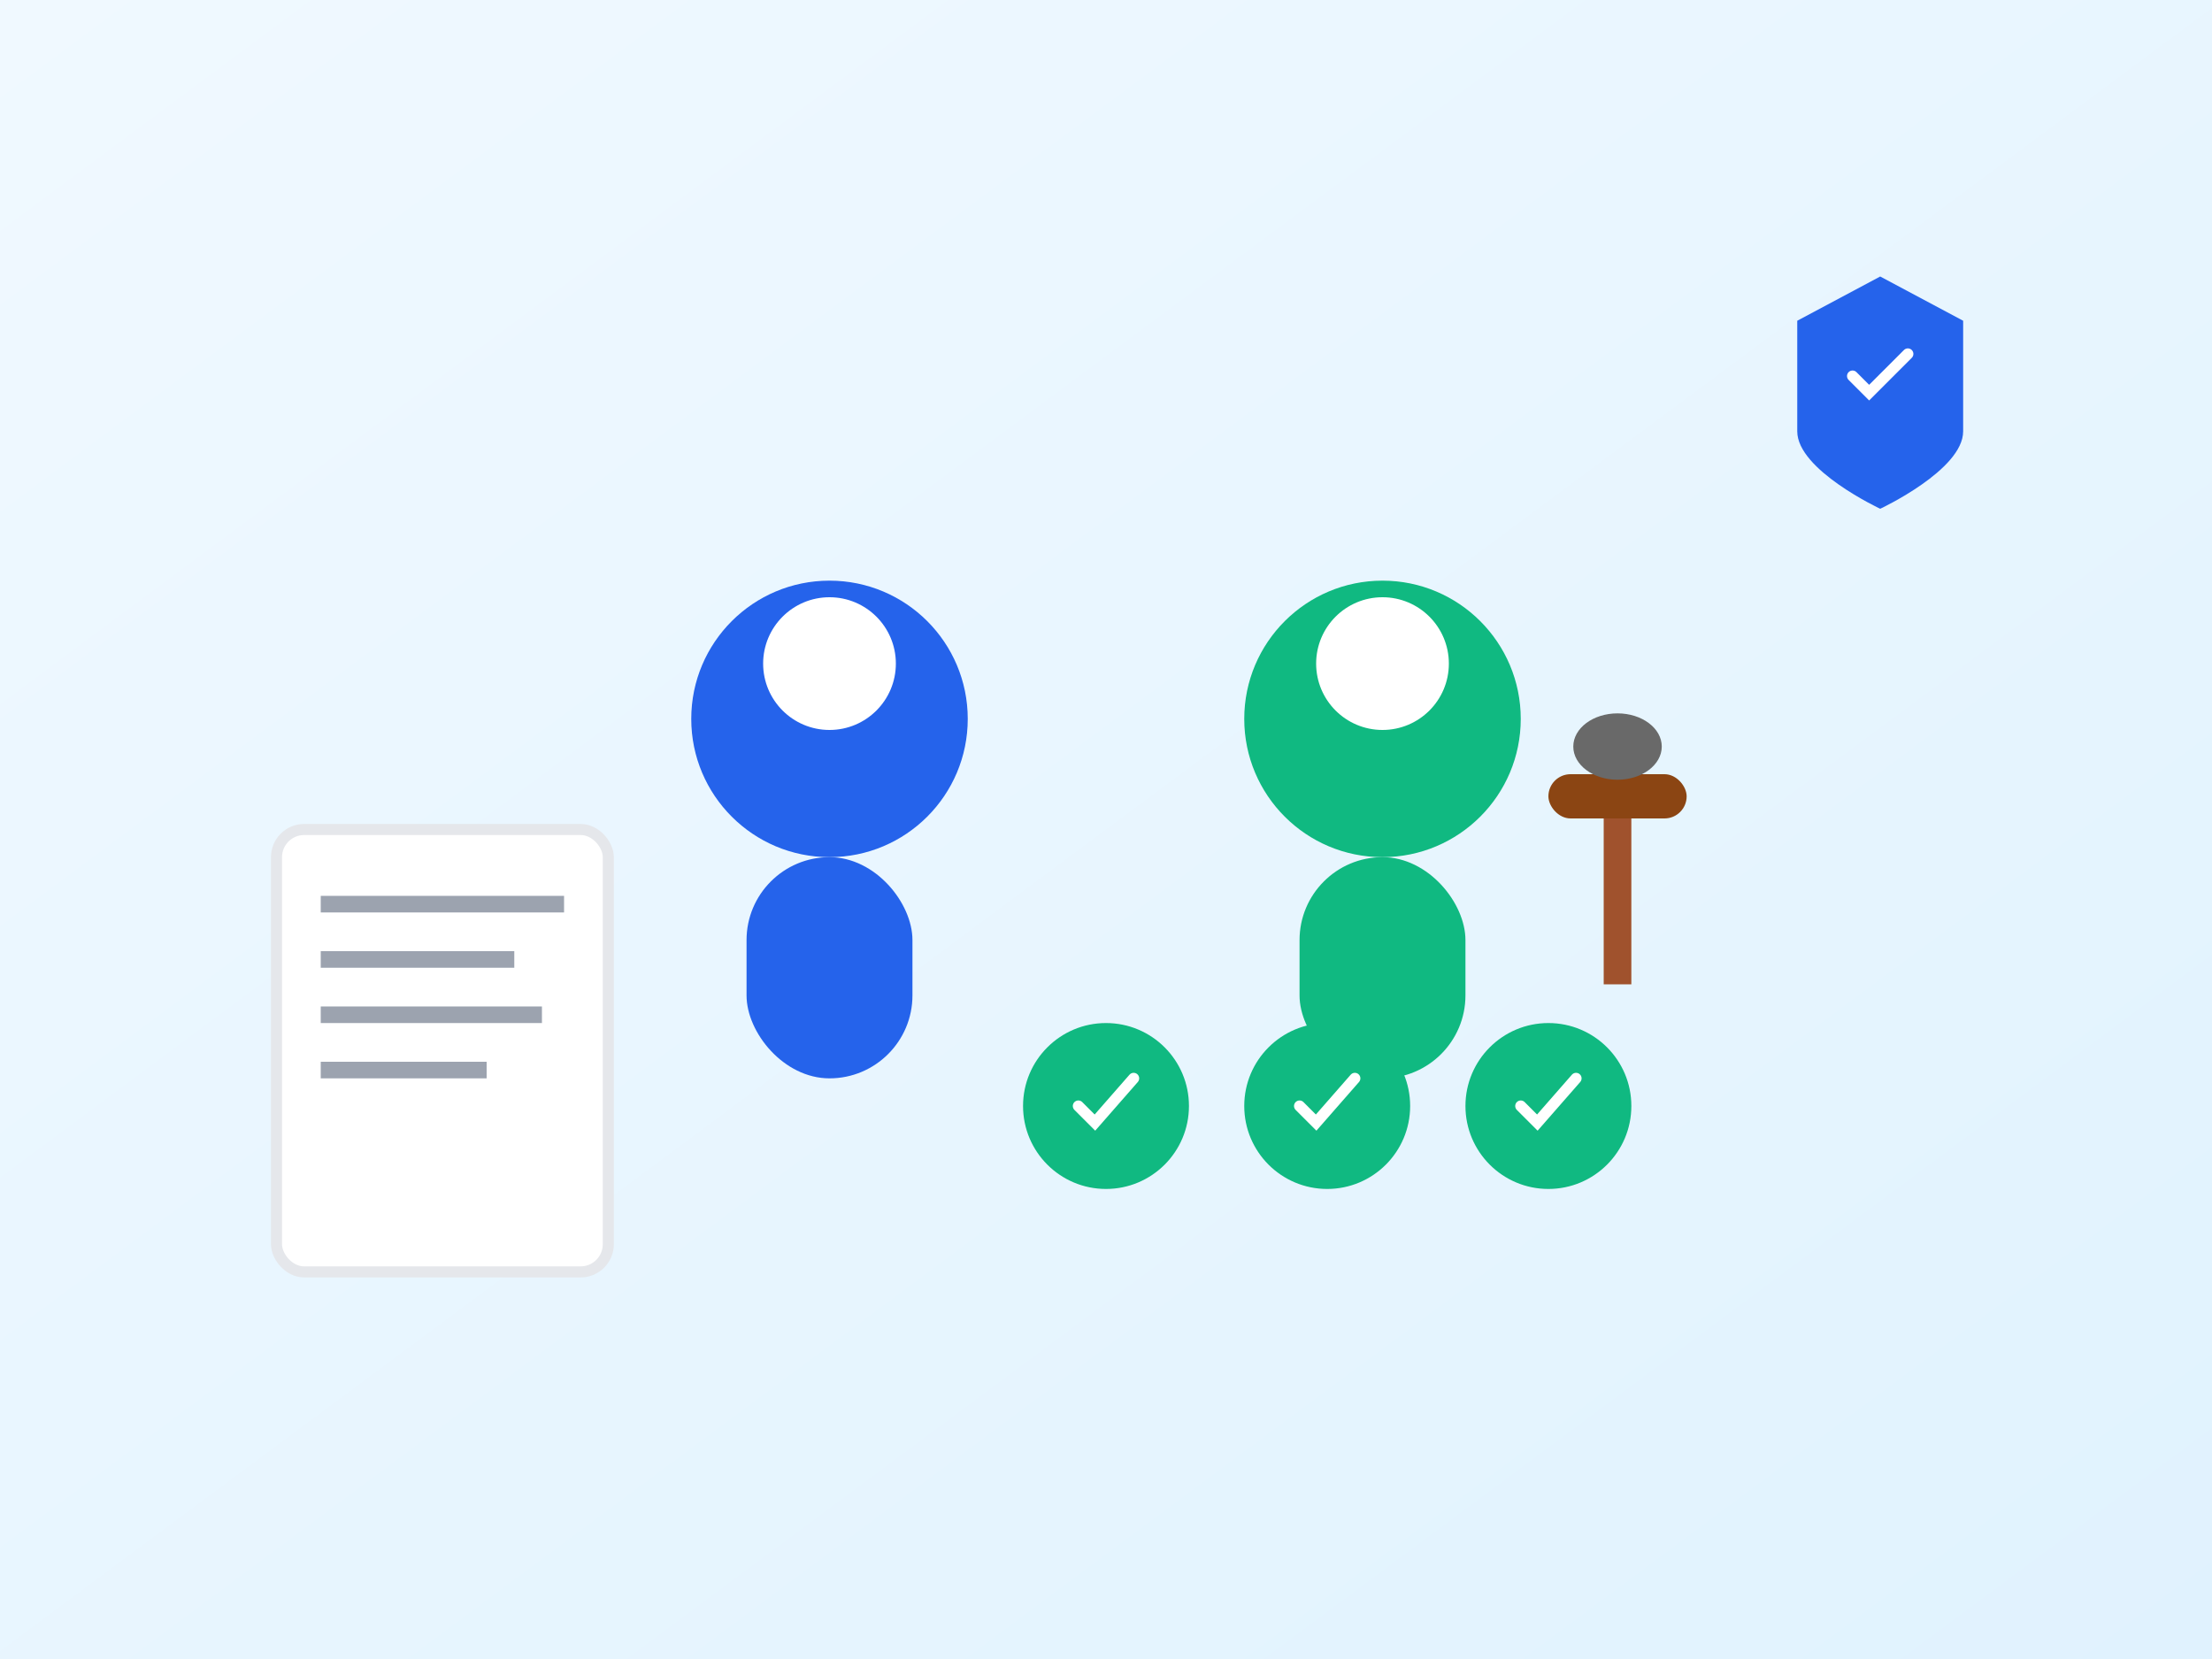 
<svg width="400" height="300" viewBox="0 0 400 300" fill="none" xmlns="http://www.w3.org/2000/svg">
  <rect x="0" y="0" width="400" height="300" fill="#333333" stroke="none"/>
  <!-- Background -->
  <rect width="400" height="300" fill="url(#aboutGradient)"/>
  
  <!-- Team illustration -->
  <g transform="translate(100, 80)">
    <!-- Person 1 -->
    <circle cx="50" cy="50" r="25" fill="#2563EB"/>
    <circle cx="50" cy="40" r="12" fill="white"/>
    <rect x="35" y="75" width="30" height="40" rx="15" fill="#2563EB"/>
    
    <!-- Person 2 -->
    <circle cx="150" cy="50" r="25" fill="#10B981"/>
    <circle cx="150" cy="40" r="12" fill="white"/>
    <rect x="135" y="75" width="30" height="40" rx="15" fill="#10B981"/>
  </g>
  
  <!-- Legal documents -->
  <g transform="translate(50, 150)">
    <rect x="0" y="0" width="60" height="80" rx="5" fill="white" stroke="#E5E7EB" stroke-width="2"/>
    <rect x="8" y="12" width="44" height="3" fill="#9CA3AF"/>
    <rect x="8" y="22" width="35" height="3" fill="#9CA3AF"/>
    <rect x="8" y="32" width="40" height="3" fill="#9CA3AF"/>
    <rect x="8" y="42" width="30" height="3" fill="#9CA3AF"/>
  </g>
  
  <!-- Gavel -->
  <g transform="translate(280, 120)">
    <rect x="0" y="20" width="25" height="8" rx="4" fill="#8B4513"/>
    <rect x="10" y="28" width="5" height="30" fill="#A0522D"/>
    <ellipse cx="12.5" cy="15" rx="8" ry="6" fill="#696969"/>
  </g>
  
  <!-- Success indicators -->
  <g transform="translate(200, 200)">
    <circle cx="0" cy="0" r="15" fill="#10B981"/>
    <path d="M-5 0 L-2 3 L5 -5" stroke="white" stroke-width="2" fill="none" stroke-linecap="round"/>
    
    <circle cx="40" cy="0" r="15" fill="#10B981"/>
    <path d="M35 0 L38 3 L45 -5" stroke="white" stroke-width="2" fill="none" stroke-linecap="round"/>
    
    <circle cx="80" cy="0" r="15" fill="#10B981"/>
    <path d="M75 0 L78 3 L85 -5" stroke="white" stroke-width="2" fill="none" stroke-linecap="round"/>
  </g>
  
  <!-- Shield -->
  <g transform="translate(320, 50)">
    <path d="M20 0 L35 8 L35 28 C35 35 20 42 20 42 C20 42 5 35 5 28 L5 8 Z" fill="#2563EB"/>
    <path d="M15 18 L18 21 L25 14" stroke="white" stroke-width="2" fill="none" stroke-linecap="round"/>
  </g>
  
  <defs>
    <linearGradient id="aboutGradient" x1="0%" y1="0%" x2="100%" y2="100%">
      <stop offset="0%" style="stop-color:#F0F9FF"/>
      <stop offset="100%" style="stop-color:#E0F2FE"/>
    </linearGradient>
  </defs>
</svg>
